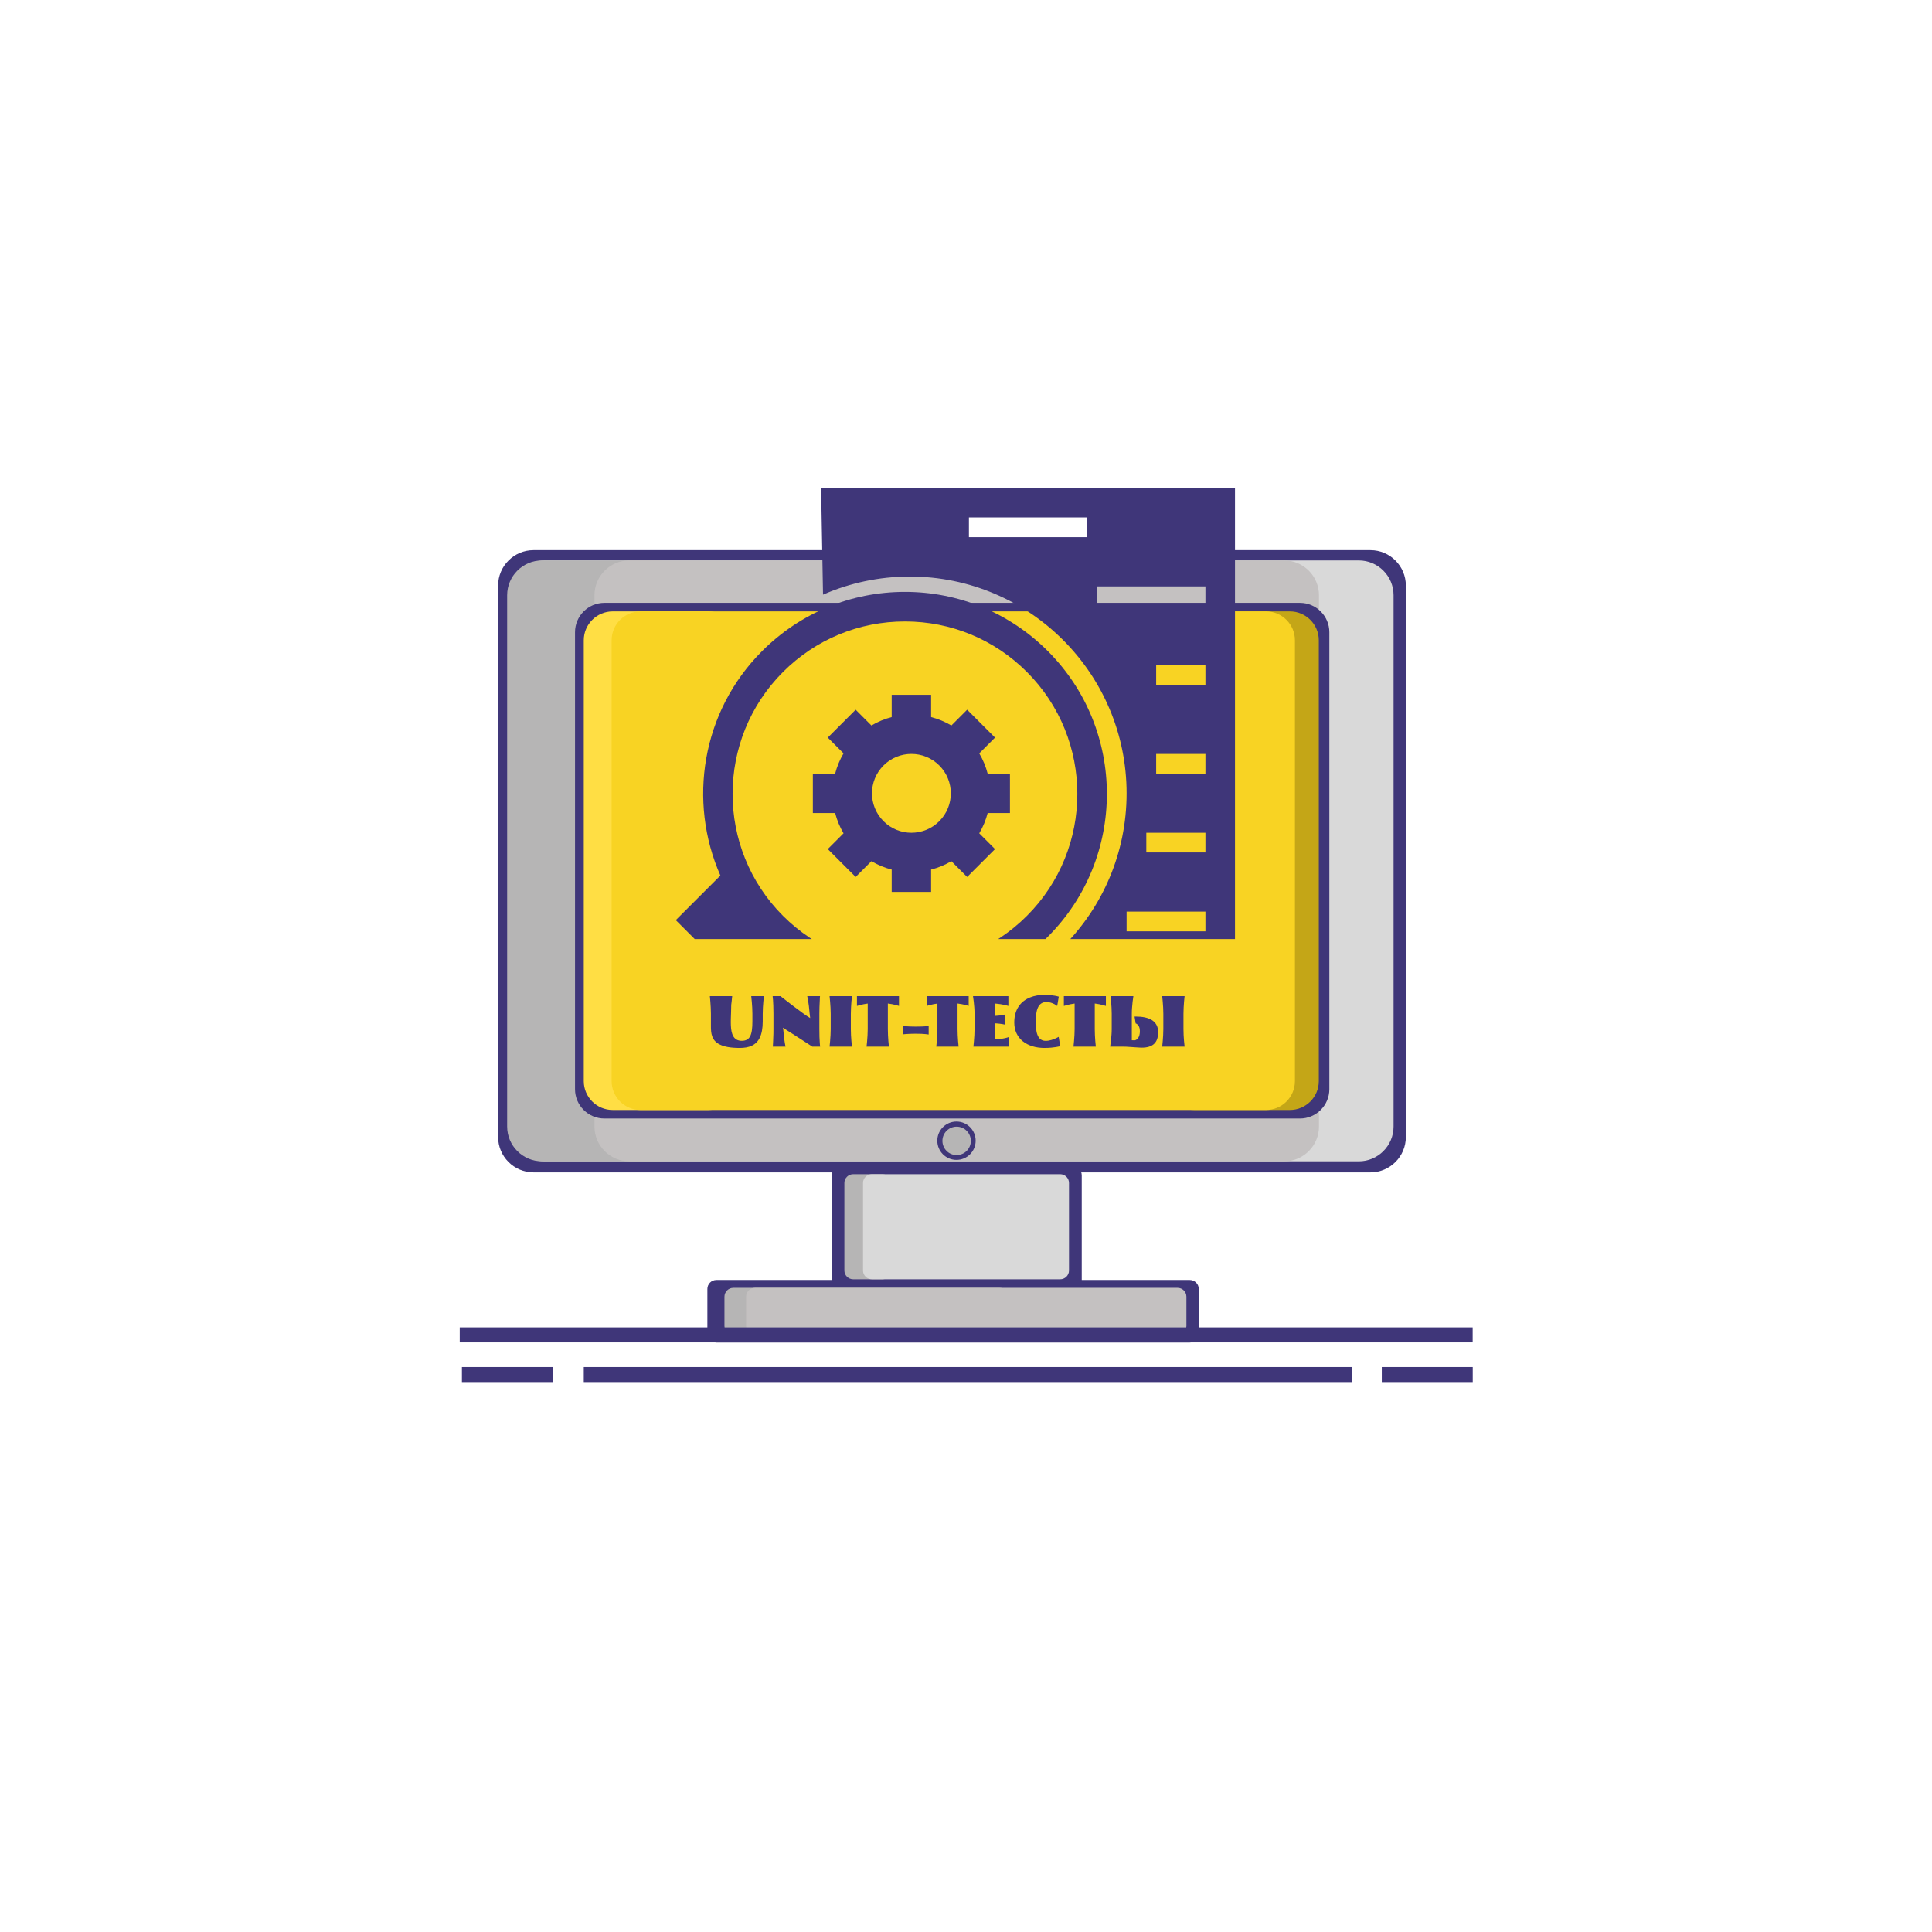 <?xml version="1.0" encoding="UTF-8"?> <svg xmlns="http://www.w3.org/2000/svg" xmlns:xlink="http://www.w3.org/1999/xlink" width="1360" zoomAndPan="magnify" viewBox="0 0 1020 1020" height="1360" preserveAspectRatio="xMidYMid meet"> <defs> <g></g> <clipPath id="id1"> <path d="M 262.977 290.453 L 742.223 290.453 L 742.223 618.953 L 262.977 618.953 Z M 262.977 290.453 " clip-rule="nonzero"></path> </clipPath> <clipPath id="id2"> <path d="M 269.238 295.875 L 735.738 295.875 L 735.738 613.125 L 269.238 613.125 Z M 269.238 295.875 " clip-rule="nonzero"></path> </clipPath> <clipPath id="id3"> <path d="M 267.75 295.875 L 365.25 295.875 L 365.25 613.125 L 267.75 613.125 Z M 267.75 295.875 " clip-rule="nonzero"></path> </clipPath> <clipPath id="id4"> <path d="M 313.855 295.875 L 696.355 295.875 L 696.355 613.125 L 313.855 613.125 Z M 313.855 295.875 " clip-rule="nonzero"></path> </clipPath> <clipPath id="id5"> <path d="M 303.582 318.273 L 701.832 318.273 L 701.832 590.523 L 303.582 590.523 Z M 303.582 318.273 " clip-rule="nonzero"></path> </clipPath> <clipPath id="id6"> <path d="M 308.203 322.777 L 389.203 322.777 L 389.203 586.027 L 308.203 586.027 Z M 308.203 322.777 " clip-rule="nonzero"></path> </clipPath> <clipPath id="id7"> <path d="M 615.266 322.777 L 696.266 322.777 L 696.266 586.027 L 615.266 586.027 Z M 615.266 322.777 " clip-rule="nonzero"></path> </clipPath> <clipPath id="id8"> <path d="M 322.91 322.777 L 683.66 322.777 L 683.66 586.027 L 322.91 586.027 Z M 322.91 322.777 " clip-rule="nonzero"></path> </clipPath> <clipPath id="id9"> <path d="M 439.113 615.738 L 571.113 615.738 L 571.113 681.738 L 439.113 681.738 Z M 439.113 615.738 " clip-rule="nonzero"></path> </clipPath> <clipPath id="id10"> <path d="M 445.789 619.902 L 470.539 619.902 L 470.539 675.402 L 445.789 675.402 Z M 445.789 619.902 " clip-rule="nonzero"></path> </clipPath> <clipPath id="id11"> <path d="M 455.629 619.902 L 564.379 619.902 L 564.379 675.402 L 455.629 675.402 Z M 455.629 619.902 " clip-rule="nonzero"></path> </clipPath> <clipPath id="id12"> <path d="M 373.426 675.766 L 632.926 675.766 L 632.926 708.766 L 373.426 708.766 Z M 373.426 675.766 " clip-rule="nonzero"></path> </clipPath> <clipPath id="id13"> <path d="M 382.465 679.93 L 532.465 679.93 L 532.465 704.68 L 382.465 704.68 Z M 382.465 679.93 " clip-rule="nonzero"></path> </clipPath> <clipPath id="id14"> <path d="M 393.887 679.93 L 626.387 679.93 L 626.387 704.68 L 393.887 704.68 Z M 393.887 679.93 " clip-rule="nonzero"></path> </clipPath> <clipPath id="id15"> <path d="M 494.852 592.113 L 515.102 592.113 L 515.102 612.363 L 494.852 612.363 Z M 494.852 592.113 " clip-rule="nonzero"></path> </clipPath> <clipPath id="id16"> <path d="M 497.555 594.82 L 512.555 594.82 L 512.555 609.82 L 497.555 609.82 Z M 497.555 594.82 " clip-rule="nonzero"></path> </clipPath> <clipPath id="id17"> <path d="M 356 312 L 585 312 L 585 495.77 L 356 495.77 Z M 356 312 " clip-rule="nonzero"></path> </clipPath> <clipPath id="id18"> <path d="M 433 257 L 652.02 257 L 652.02 495.77 L 433 495.77 Z M 433 257 " clip-rule="nonzero"></path> </clipPath> </defs> <rect x="-102" width="1224" fill="#ffffff" y="-102" height="1224" fill-opacity="1"></rect> <rect x="-102" width="1224" fill="#ffffff" y="-102" height="1224" fill-opacity="1"></rect> <rect x="-102" width="1224" fill="#ffffff" y="-102" height="1224" fill-opacity="1"></rect> <rect x="-102" width="1224" fill="#ffffff" y="-102" height="1224" fill-opacity="1"></rect> <g clip-path="url(#id1)"> <path fill="#3f3679" d="M 723.539 618.953 L 281.66 618.953 C 271.363 618.953 262.977 610.562 262.977 600.266 L 262.977 309.145 C 262.977 298.844 271.363 290.453 281.66 290.453 L 723.539 290.453 C 733.836 290.453 742.223 298.844 742.223 309.145 L 742.223 600.266 C 742.223 610.562 733.836 618.953 723.539 618.953 " fill-opacity="1" fill-rule="nonzero"></path> </g> <g clip-path="url(#id2)"> <path fill="#d9d9d9" d="M 717.371 613.125 L 287.602 613.125 C 277.484 613.125 269.238 604.883 269.238 594.766 L 269.238 314.238 C 269.238 304.121 277.484 295.875 287.602 295.875 L 717.371 295.875 C 727.492 295.875 735.738 304.121 735.738 314.238 L 735.738 594.766 C 735.738 604.883 727.492 613.125 717.371 613.125 " fill-opacity="1" fill-rule="nonzero"></path> </g> <g clip-path="url(#id3)"> <path fill="#b6b5b5" d="M 346.875 613.117 L 286.125 613.117 C 276 613.117 267.75 604.875 267.75 594.758 L 267.75 314.246 C 267.75 304.129 276 295.883 286.125 295.883 L 346.875 295.883 C 357 295.883 365.25 304.129 365.25 314.246 L 365.25 594.758 C 365.25 604.875 357 613.117 346.875 613.117 " fill-opacity="1" fill-rule="nonzero"></path> </g> <g clip-path="url(#id4)"> <path fill="#c4c1c1" d="M 677.98 613.121 L 332.234 613.121 C 322.109 613.121 313.855 604.879 313.855 594.762 L 313.855 314.238 C 313.855 304.121 322.109 295.879 332.234 295.879 L 677.98 295.879 C 688.105 295.879 696.355 304.121 696.355 314.238 L 696.355 594.762 C 696.355 604.879 688.105 613.121 677.98 613.121 " fill-opacity="1" fill-rule="nonzero"></path> </g> <g clip-path="url(#id5)"> <path fill="#3f3679" d="M 686.309 590.523 L 319.105 590.523 C 310.551 590.523 303.582 583.57 303.582 575.035 L 303.582 333.762 C 303.582 325.23 310.551 318.273 319.105 318.273 L 686.309 318.273 C 694.863 318.273 701.832 325.23 701.832 333.762 L 701.832 575.035 C 701.832 583.57 694.863 590.523 686.309 590.523 " fill-opacity="1" fill-rule="nonzero"></path> </g> <g clip-path="url(#id6)"> <path fill="#ffde44" d="M 373.938 586.016 L 323.469 586.016 C 315.059 586.016 308.203 579.176 308.203 570.781 L 308.203 338.023 C 308.203 329.629 315.059 322.785 323.469 322.785 L 373.938 322.785 C 382.352 322.785 389.203 329.629 389.203 338.023 L 389.203 570.781 C 389.203 579.176 382.352 586.016 373.938 586.016 " fill-opacity="1" fill-rule="nonzero"></path> </g> <g clip-path="url(#id7)"> <path fill="#c4a617" d="M 681 586.016 L 630.531 586.016 C 622.121 586.016 615.266 579.176 615.266 570.781 L 615.266 338.023 C 615.266 329.629 622.121 322.785 630.531 322.785 L 681 322.785 C 689.414 322.785 696.266 329.629 696.266 338.023 L 696.266 570.781 C 696.266 579.176 689.414 586.016 681 586.016 " fill-opacity="1" fill-rule="nonzero"></path> </g> <g clip-path="url(#id8)"> <path fill="#f8d323" d="M 668.391 586.023 L 338.184 586.023 C 329.77 586.023 322.91 579.184 322.91 570.789 L 322.91 338.012 C 322.91 329.617 329.77 322.777 338.184 322.777 L 668.391 322.777 C 676.805 322.777 683.66 329.617 683.66 338.012 L 683.66 570.789 C 683.66 579.184 676.805 586.023 668.391 586.023 " fill-opacity="1" fill-rule="nonzero"></path> </g> <g clip-path="url(#id9)"> <path fill="#3f3679" d="M 566.359 681.738 L 443.867 681.738 C 441.25 681.738 439.117 679.598 439.117 676.973 L 439.117 620.5 C 439.117 617.875 441.25 615.738 443.867 615.738 L 566.359 615.738 C 568.973 615.738 571.105 617.875 571.105 620.5 L 571.105 676.973 C 571.105 679.598 568.973 681.738 566.359 681.738 " fill-opacity="1" fill-rule="nonzero"></path> </g> <g clip-path="url(#id10)"> <path fill="#b6b5b5" d="M 465.871 675.398 L 450.453 675.398 C 447.883 675.398 445.789 673.316 445.789 670.762 L 445.789 624.543 C 445.789 621.988 447.883 619.906 450.453 619.906 L 465.871 619.906 C 468.441 619.906 470.539 621.988 470.539 624.543 L 470.539 670.762 C 470.539 673.316 468.441 675.398 465.871 675.398 " fill-opacity="1" fill-rule="nonzero"></path> </g> <g clip-path="url(#id11)"> <path fill="#d9d9d9" d="M 559.711 675.398 L 460.301 675.398 C 457.727 675.398 455.629 673.32 455.629 670.766 L 455.629 624.539 C 455.629 621.984 457.727 619.906 460.301 619.906 L 559.711 619.906 C 562.285 619.906 564.379 621.984 564.379 624.539 L 564.379 670.766 C 564.379 673.32 562.285 675.398 559.711 675.398 " fill-opacity="1" fill-rule="nonzero"></path> </g> <g clip-path="url(#id12)"> <path fill="#3f3679" d="M 628.145 708.766 L 378.207 708.766 C 375.59 708.766 373.461 706.633 373.461 704.016 L 373.461 680.516 C 373.461 677.898 375.59 675.766 378.207 675.766 L 628.145 675.766 C 630.758 675.766 632.887 677.898 632.887 680.516 L 632.887 704.016 C 632.887 706.633 630.758 708.766 628.145 708.766 " fill-opacity="1" fill-rule="nonzero"></path> </g> <g clip-path="url(#id13)"> <path fill="#b6b5b5" d="M 527.789 704.68 L 387.145 704.68 C 384.574 704.68 382.477 702.586 382.477 700.016 L 382.477 684.598 C 382.477 682.027 384.574 679.93 387.145 679.93 L 527.789 679.93 C 530.359 679.93 532.457 682.027 532.457 684.598 L 532.457 700.016 C 532.457 702.586 530.359 704.68 527.789 704.68 " fill-opacity="1" fill-rule="nonzero"></path> </g> <g clip-path="url(#id14)"> <path fill="#c4c1c1" d="M 621.695 704.68 L 398.578 704.68 C 396.004 704.68 393.906 702.586 393.906 700.016 L 393.906 684.598 C 393.906 682.027 396.004 679.93 398.578 679.93 L 621.695 679.93 C 624.27 679.93 626.367 682.027 626.367 684.598 L 626.367 700.016 C 626.367 702.586 624.27 704.68 621.695 704.68 " fill-opacity="1" fill-rule="nonzero"></path> </g> <path stroke-linecap="butt" transform="matrix(7.503, 0, 0, 7.928, 242.716, 704.746)" fill="none" stroke-linejoin="miter" d="M -0 0 L 71.276 0 " stroke="#3f3679" stroke-width="1" stroke-opacity="1" stroke-miterlimit="4"></path> <path stroke-linecap="butt" transform="matrix(7.495, 0, -0, 7.928, 308.204, 725.701)" fill="none" stroke-linejoin="miter" d="M -0 0 L 54.141 0 " stroke="#3f3679" stroke-width="1" stroke-opacity="1" stroke-miterlimit="4"></path> <path stroke-linecap="butt" transform="matrix(7.539, -0, 0, 7.928, 243.867, 725.701)" fill="none" stroke-linejoin="miter" d="M -0 0 L 6.369 0 " stroke="#3f3679" stroke-width="1" stroke-opacity="1" stroke-miterlimit="4"></path> <path stroke-linecap="butt" transform="matrix(7.539, -0, 0, 7.928, 729.52, 725.701)" fill="none" stroke-linejoin="miter" d="M -0 0 L 6.369 0 " stroke="#3f3679" stroke-width="1" stroke-opacity="1" stroke-miterlimit="4"></path> <g clip-path="url(#id15)"> <path fill="#3f3679" d="M 504.977 592.113 C 499.383 592.113 494.852 596.648 494.852 602.238 C 494.852 607.832 499.383 612.363 504.977 612.363 C 510.566 612.363 515.102 607.832 515.102 602.238 C 515.102 596.648 510.566 592.113 504.977 592.113 " fill-opacity="1" fill-rule="nonzero"></path> </g> <g clip-path="url(#id16)"> <path fill="#b6b5b5" d="M 505.055 594.82 C 500.914 594.82 497.555 598.18 497.555 602.32 C 497.555 606.461 500.914 609.82 505.055 609.82 C 509.199 609.82 512.555 606.461 512.555 602.32 C 512.555 598.18 509.199 594.82 505.055 594.82 " fill-opacity="1" fill-rule="nonzero"></path> </g> <path fill="#3f3679" d="M 491.578 470.875 L 491.578 459.105 C 495.293 458.148 498.895 456.664 502.281 454.668 L 510.605 462.992 L 525.32 448.277 L 516.996 439.953 C 518.992 436.566 520.477 432.965 521.434 429.25 L 533.203 429.25 L 533.203 408.441 L 521.434 408.441 C 520.477 404.727 518.992 401.125 516.996 397.738 L 525.32 389.414 L 510.605 374.699 L 502.281 383.023 C 498.895 381.027 495.293 379.543 491.578 378.586 L 491.578 366.816 L 470.77 366.816 L 470.77 378.586 C 467.055 379.543 463.453 381.02 460.066 383.023 L 451.742 374.699 L 437.027 389.414 L 445.352 397.738 C 443.355 401.125 441.871 404.727 440.914 408.441 L 429.145 408.441 L 429.145 429.25 L 440.914 429.25 C 441.871 432.965 443.352 436.566 445.352 439.953 L 437.027 448.277 L 451.742 462.992 L 460.066 454.668 C 463.453 456.664 467.055 458.148 470.77 459.105 L 470.77 470.875 Z M 466.461 433.559 C 458.336 425.434 458.336 412.254 466.461 404.129 C 474.586 396 487.766 396 495.895 404.129 C 504.02 412.254 504.02 425.434 495.895 433.559 C 487.762 441.691 474.586 441.691 466.461 433.559 Z M 466.461 433.559 " fill-opacity="1" fill-rule="nonzero"></path> <g clip-path="url(#id17)"> <path fill="#3f3679" d="M 553.191 494.562 C 594.777 452.98 594.777 385.312 553.191 343.734 C 533.047 323.586 506.262 312.488 477.777 312.488 C 449.281 312.488 422.504 323.586 402.355 343.734 C 370.359 375.727 363.086 423.129 380.328 462.242 L 356.785 485.785 L 408.293 537.293 L 429.562 514.254 C 444.332 521.762 460.734 525.809 477.781 525.809 C 506.266 525.805 533.047 514.707 553.191 494.562 Z M 413.391 483.527 C 377.895 448.027 377.895 390.266 413.391 354.77 C 430.594 337.566 453.453 328.098 477.777 328.098 C 502.094 328.098 524.957 337.566 542.156 354.77 C 577.656 390.266 577.656 448.027 542.156 483.527 C 524.957 500.727 502.094 510.195 477.777 510.195 C 453.453 510.195 430.594 500.727 413.391 483.527 Z M 413.391 483.527 " fill-opacity="1" fill-rule="nonzero"></path> </g> <g clip-path="url(#id18)"> <path fill="#3f3679" d="M 434.516 313.945 C 448.543 307.812 464.031 304.383 480.328 304.383 C 543.539 304.383 594.789 355.633 594.789 418.848 C 594.789 482.059 543.539 533.309 480.328 533.309 C 465.488 533.309 451.32 530.453 438.309 525.312 L 439.105 569.727 L 652.02 569.727 L 652.02 257.559 L 433.5 257.559 Z M 636.41 533.309 L 563.57 533.309 L 563.57 522.902 L 636.41 522.902 Z M 636.41 491.684 L 594.789 491.684 L 594.789 481.281 L 636.41 481.281 Z M 636.41 450.062 L 605.195 450.062 L 605.195 439.656 L 636.41 439.656 Z M 636.41 408.441 L 610.398 408.441 L 610.398 398.035 L 636.41 398.035 Z M 636.41 361.613 L 610.398 361.613 L 610.398 351.211 L 636.41 351.211 Z M 579.18 309.586 L 636.41 309.586 L 636.41 319.992 L 579.18 319.992 Z M 511.543 273.168 L 573.977 273.168 L 573.977 283.574 L 511.543 283.574 Z M 511.543 273.168 " fill-opacity="1" fill-rule="nonzero"></path> </g> <g fill="#3f3679" fill-opacity="1"> <g transform="translate(372.743, 552.581)"> <g> <path d="M 13.316 -22.285 C 13.316 -22.211 13.316 -22.211 13.336 -22.285 C 13.355 -22.441 13.414 -22.848 13.473 -23.387 C 13.492 -23.66 13.531 -23.949 13.57 -24.238 C 13.629 -24.934 13.723 -25.746 13.82 -26.676 L 2.031 -26.676 C 2.125 -25.707 2.223 -24.703 2.301 -23.66 C 2.434 -21.879 2.59 -19.582 2.59 -17.492 L 2.59 -10.844 C 2.59 -9.008 2.648 -7.113 3.285 -5.414 C 3.906 -3.711 5.082 -2.184 7.344 -1.102 C 9.586 0 12.891 0.676 17.762 0.676 C 20.18 0.676 22.363 0.348 24.16 -0.504 C 25.961 -1.352 27.41 -2.727 28.414 -4.793 C 29.398 -6.863 29.941 -9.664 29.941 -13.316 L 29.941 -17.359 C 29.941 -18.422 29.98 -19.504 30.039 -20.605 C 30.172 -22.809 30.328 -24.684 30.559 -26.676 L 23.871 -26.676 C 23.988 -25.688 24.086 -24.664 24.18 -23.602 C 24.336 -21.805 24.488 -19.465 24.488 -17.359 L 24.488 -13.316 C 24.488 -9.703 24.16 -7.133 23.293 -5.488 C 22.422 -3.848 21.012 -3.094 18.902 -3.094 C 16.66 -3.094 15.27 -4 14.418 -5.469 C 13.551 -6.938 13.223 -8.949 13.125 -11.191 C 13.027 -13.434 13.145 -15.887 13.223 -18.207 Z M 13.316 -22.285 "></path> </g> </g> </g> <g fill="#3f3679" fill-opacity="1"> <g transform="translate(405.367, 552.581)"> <g> <path d="M 27.562 -26.676 C 27.562 -26.715 27.562 -26.715 27.562 -26.676 Z M 27.43 -2.203 C 27.293 -3.73 27.215 -5.992 27.215 -9.219 L 27.215 -17.531 C 27.215 -18.633 27.234 -19.734 27.273 -20.875 C 27.352 -23.117 27.43 -24.992 27.504 -26.055 C 27.523 -26.383 27.543 -26.598 27.562 -26.676 L 20.816 -26.676 C 20.992 -25.977 21.145 -25.188 21.281 -24.277 C 21.531 -22.73 21.844 -20.488 22.055 -17.762 L 22.363 -15.117 C 21.531 -15.559 20.141 -16.508 18.516 -17.688 C 16.895 -18.848 15.039 -20.238 13.277 -21.57 C 11.211 -23.137 9.008 -24.84 6.668 -26.676 L 2.551 -26.676 C 2.629 -26.094 2.707 -25.359 2.766 -24.473 C 2.859 -22.945 2.977 -20.684 2.977 -17.453 L 2.977 -9.145 C 2.977 -8.406 2.977 -7.672 2.957 -6.918 C 2.918 -5.414 2.859 -3.98 2.801 -2.766 C 2.746 -1.527 2.707 -0.656 2.668 -0.211 C 2.668 -0.117 2.648 -0.039 2.648 0 L 9.375 0 L 9.258 -0.484 C 9.18 -0.812 9.086 -1.332 8.969 -2.051 C 8.738 -3.48 8.426 -5.703 8.176 -8.891 L 7.945 -10.012 L 13.008 -6.805 C 14.766 -5.684 16.527 -4.543 18.074 -3.539 C 19.91 -2.359 21.727 -1.18 23.523 0 L 27.641 0 C 27.543 -0.578 27.484 -1.312 27.43 -2.203 Z M 2.629 0 C 2.629 0.039 2.629 0.039 2.648 0 Z M 2.629 0 "></path> </g> </g> </g> <g fill="#3f3679" fill-opacity="1"> <g transform="translate(435.576, 552.581)"> <g> <path d="M 2.996 -9.238 C 2.996 -8.176 2.957 -7.094 2.898 -6.012 C 2.766 -3.828 2.609 -1.953 2.398 0 L 14.227 0 C 14.109 -0.984 14.012 -1.992 13.918 -3.035 C 13.762 -4.812 13.629 -7.094 13.629 -9.238 L 13.629 -17.359 C 13.629 -18.441 13.664 -19.543 13.723 -20.645 C 13.84 -22.848 13.996 -24.742 14.227 -26.676 L 2.398 -26.676 L 2.688 -23.641 C 2.84 -21.844 2.996 -19.523 2.996 -17.359 Z M 2.996 -9.238 "></path> </g> </g> </g> <g fill="#3f3679" fill-opacity="1"> <g transform="translate(452.178, 552.581)"> <g> <path d="M 17.125 0 C 17.008 -0.984 16.914 -1.992 16.836 -3.035 C 16.699 -4.812 16.566 -7.094 16.566 -9.238 L 16.566 -22.789 C 17.34 -22.691 18.074 -22.578 18.789 -22.441 C 20.199 -22.172 21.34 -21.879 22.441 -21.512 L 22.441 -26.676 L 0.25 -26.676 L 0.25 -21.512 C 0.773 -21.688 1.352 -21.844 1.973 -21.996 C 3.035 -22.285 4.445 -22.559 5.934 -22.77 L 5.934 -9.238 C 5.934 -8.176 5.895 -7.094 5.836 -6.012 C 5.703 -3.828 5.547 -1.953 5.336 0 Z M 17.125 0 "></path> </g> </g> </g> <g fill="#3f3679" fill-opacity="1"> <g transform="translate(474.714, 552.581)"> <g> <path d="M 1.914 -6.516 C 2.398 -6.57 2.957 -6.609 3.633 -6.668 C 4.793 -6.746 6.438 -6.844 8.66 -6.844 C 9.914 -6.844 10.961 -6.824 11.828 -6.785 C 13.551 -6.688 14.73 -6.57 15.578 -6.418 L 15.578 -10.941 C 15.191 -10.883 14.691 -10.824 14.051 -10.766 C 12.969 -10.668 11.25 -10.594 8.758 -10.594 C 7.691 -10.594 6.727 -10.613 5.895 -10.648 C 4.195 -10.707 2.938 -10.805 1.914 -10.941 Z M 1.914 -6.516 "></path> </g> </g> </g> <g fill="#3f3679" fill-opacity="1"> <g transform="translate(488.977, 552.581)"> <g> <path d="M 17.125 0 C 17.008 -0.984 16.914 -1.992 16.836 -3.035 C 16.699 -4.812 16.566 -7.094 16.566 -9.238 L 16.566 -22.789 C 17.34 -22.691 18.074 -22.578 18.789 -22.441 C 20.199 -22.172 21.34 -21.879 22.441 -21.512 L 22.441 -26.676 L 0.25 -26.676 L 0.25 -21.512 C 0.773 -21.688 1.352 -21.844 1.973 -21.996 C 3.035 -22.285 4.445 -22.559 5.934 -22.77 L 5.934 -9.238 C 5.934 -8.176 5.895 -7.094 5.836 -6.012 C 5.703 -3.828 5.547 -1.953 5.336 0 Z M 17.125 0 "></path> </g> </g> </g> <g fill="#3f3679" fill-opacity="1"> <g transform="translate(511.513, 552.581)"> <g> <path d="M 21.242 0 L 21.242 -5.16 C 20.855 -4.988 20.336 -4.812 19.676 -4.641 C 18.535 -4.348 16.738 -4 13.977 -3.828 C 13.762 -5.547 13.629 -7.461 13.629 -9.238 L 13.629 -12.352 C 14.594 -12.293 15.406 -12.215 16.082 -12.141 C 17.395 -11.984 18.266 -11.848 18.883 -11.676 L 18.883 -16.934 C 18.574 -16.836 18.168 -16.738 17.688 -16.66 C 16.855 -16.508 15.559 -16.371 13.629 -16.238 L 13.629 -22.809 C 14.766 -22.711 15.793 -22.578 16.699 -22.441 C 18.48 -22.152 19.773 -21.879 20.855 -21.512 L 20.855 -26.676 L 2.184 -26.676 C 2.32 -25.707 2.453 -24.703 2.59 -23.641 C 2.801 -21.844 2.996 -19.523 2.996 -17.359 L 2.996 -9.238 C 2.996 -8.176 2.957 -7.094 2.898 -6.012 C 2.766 -3.828 2.609 -1.953 2.398 0 Z M 21.242 0 "></path> </g> </g> </g> <g fill="#3f3679" fill-opacity="1"> <g transform="translate(534.551, 552.581)"> <g> <path d="M 24.375 -5.18 C 24.375 -5.18 24.277 -5.121 24.086 -5.027 L 23.273 -4.602 C 22.578 -4.273 21.629 -3.867 20.586 -3.555 C 19.543 -3.246 18.363 -3.016 17.262 -3.074 C 15.191 -3.172 13.957 -4.309 13.223 -6.109 C 12.488 -7.887 12.273 -10.359 12.273 -13.145 C 12.273 -16.141 12.543 -18.73 13.395 -20.586 C 14.227 -22.441 15.637 -23.562 17.898 -23.562 C 18.75 -23.562 19.523 -23.445 20.219 -23.234 C 21.609 -22.789 22.672 -22.246 23.602 -21.492 L 24.434 -26.402 C 23.871 -26.578 23.215 -26.73 22.461 -26.867 C 21.164 -27.098 19.309 -27.352 16.973 -27.352 C 14.285 -27.352 11.617 -26.945 9.238 -25.977 C 6.863 -25.012 4.773 -23.484 3.305 -21.32 C 1.816 -19.156 0.93 -16.332 0.93 -12.719 C 0.93 -8.543 2.57 -5.18 5.395 -2.879 C 8.215 -0.578 12.176 0.676 16.895 0.676 C 18.188 0.676 19.367 0.617 20.391 0.523 C 22.441 0.328 23.871 0.078 24.645 -0.117 C 25.012 -0.211 25.207 -0.25 25.207 -0.25 Z M 24.375 -5.18 "></path> </g> </g> </g> <g fill="#3f3679" fill-opacity="1"> <g transform="translate(561.416, 552.581)"> <g> <path d="M 17.125 0 C 17.008 -0.984 16.914 -1.992 16.836 -3.035 C 16.699 -4.812 16.566 -7.094 16.566 -9.238 L 16.566 -22.789 C 17.34 -22.691 18.074 -22.578 18.789 -22.441 C 20.199 -22.172 21.34 -21.879 22.441 -21.512 L 22.441 -26.676 L 0.25 -26.676 L 0.25 -21.512 C 0.773 -21.688 1.352 -21.844 1.973 -21.996 C 3.035 -22.285 4.445 -22.559 5.934 -22.77 L 5.934 -9.238 C 5.934 -8.176 5.895 -7.094 5.836 -6.012 C 5.703 -3.828 5.547 -1.953 5.336 0 Z M 17.125 0 "></path> </g> </g> </g> <g fill="#3f3679" fill-opacity="1"> <g transform="translate(583.952, 552.581)"> <g> <path d="M 15.617 -12.273 C 15.559 -12.273 15.598 -12.273 15.695 -12.254 C 15.793 -12.234 15.906 -12.176 16.082 -12.082 C 16.391 -11.906 16.836 -11.559 17.203 -10.941 C 17.57 -10.32 17.84 -9.414 17.84 -8.098 C 17.84 -6.629 17.512 -5.488 16.992 -4.676 C 16.449 -3.867 15.734 -3.402 14.98 -3.324 C 14.766 -3.363 14.555 -3.383 14.344 -3.383 L 13.996 -3.383 C 13.859 -3.363 13.723 -3.383 13.59 -3.402 L 13.59 -17.453 C 13.59 -18.496 13.629 -19.562 13.723 -20.664 C 13.879 -22.848 14.109 -24.723 14.418 -26.676 L 2.379 -26.676 L 2.668 -23.641 C 2.82 -21.859 2.977 -19.543 2.977 -17.453 L 2.977 -9.316 C 2.977 -8.215 2.938 -7.133 2.84 -6.031 C 2.668 -3.848 2.434 -1.934 2.145 0 L 7.324 0 C 7.711 0 8.059 0 8.391 -0.02 C 9.008 -0.02 9.703 -0.02 10.594 0.02 C 11.48 0.059 12.719 0.156 13.84 0.23 L 15.504 0.348 C 16.605 0.426 17.668 0.504 18.496 0.523 C 21.844 0.578 24.102 -0.211 25.516 -1.645 C 26.926 -3.074 27.484 -5.141 27.484 -7.711 C 27.484 -10.727 26.211 -12.777 24.121 -14.07 C 22.016 -15.367 19.078 -15.906 15.754 -15.906 L 15.039 -15.906 Z M 30.23 -9.238 C 30.23 -8.176 30.191 -7.094 30.133 -6.012 C 30 -3.828 29.844 -1.953 29.633 0 L 41.461 0 C 41.344 -0.984 41.25 -1.992 41.152 -3.035 C 40.996 -4.812 40.863 -7.094 40.863 -9.238 L 40.863 -17.359 C 40.863 -18.441 40.902 -19.543 40.957 -20.645 C 41.074 -22.848 41.23 -24.742 41.461 -26.676 L 29.633 -26.676 L 29.922 -23.641 C 30.078 -21.844 30.23 -19.523 30.23 -17.359 Z M 30.23 -9.238 "></path> </g> </g> </g> </svg> 